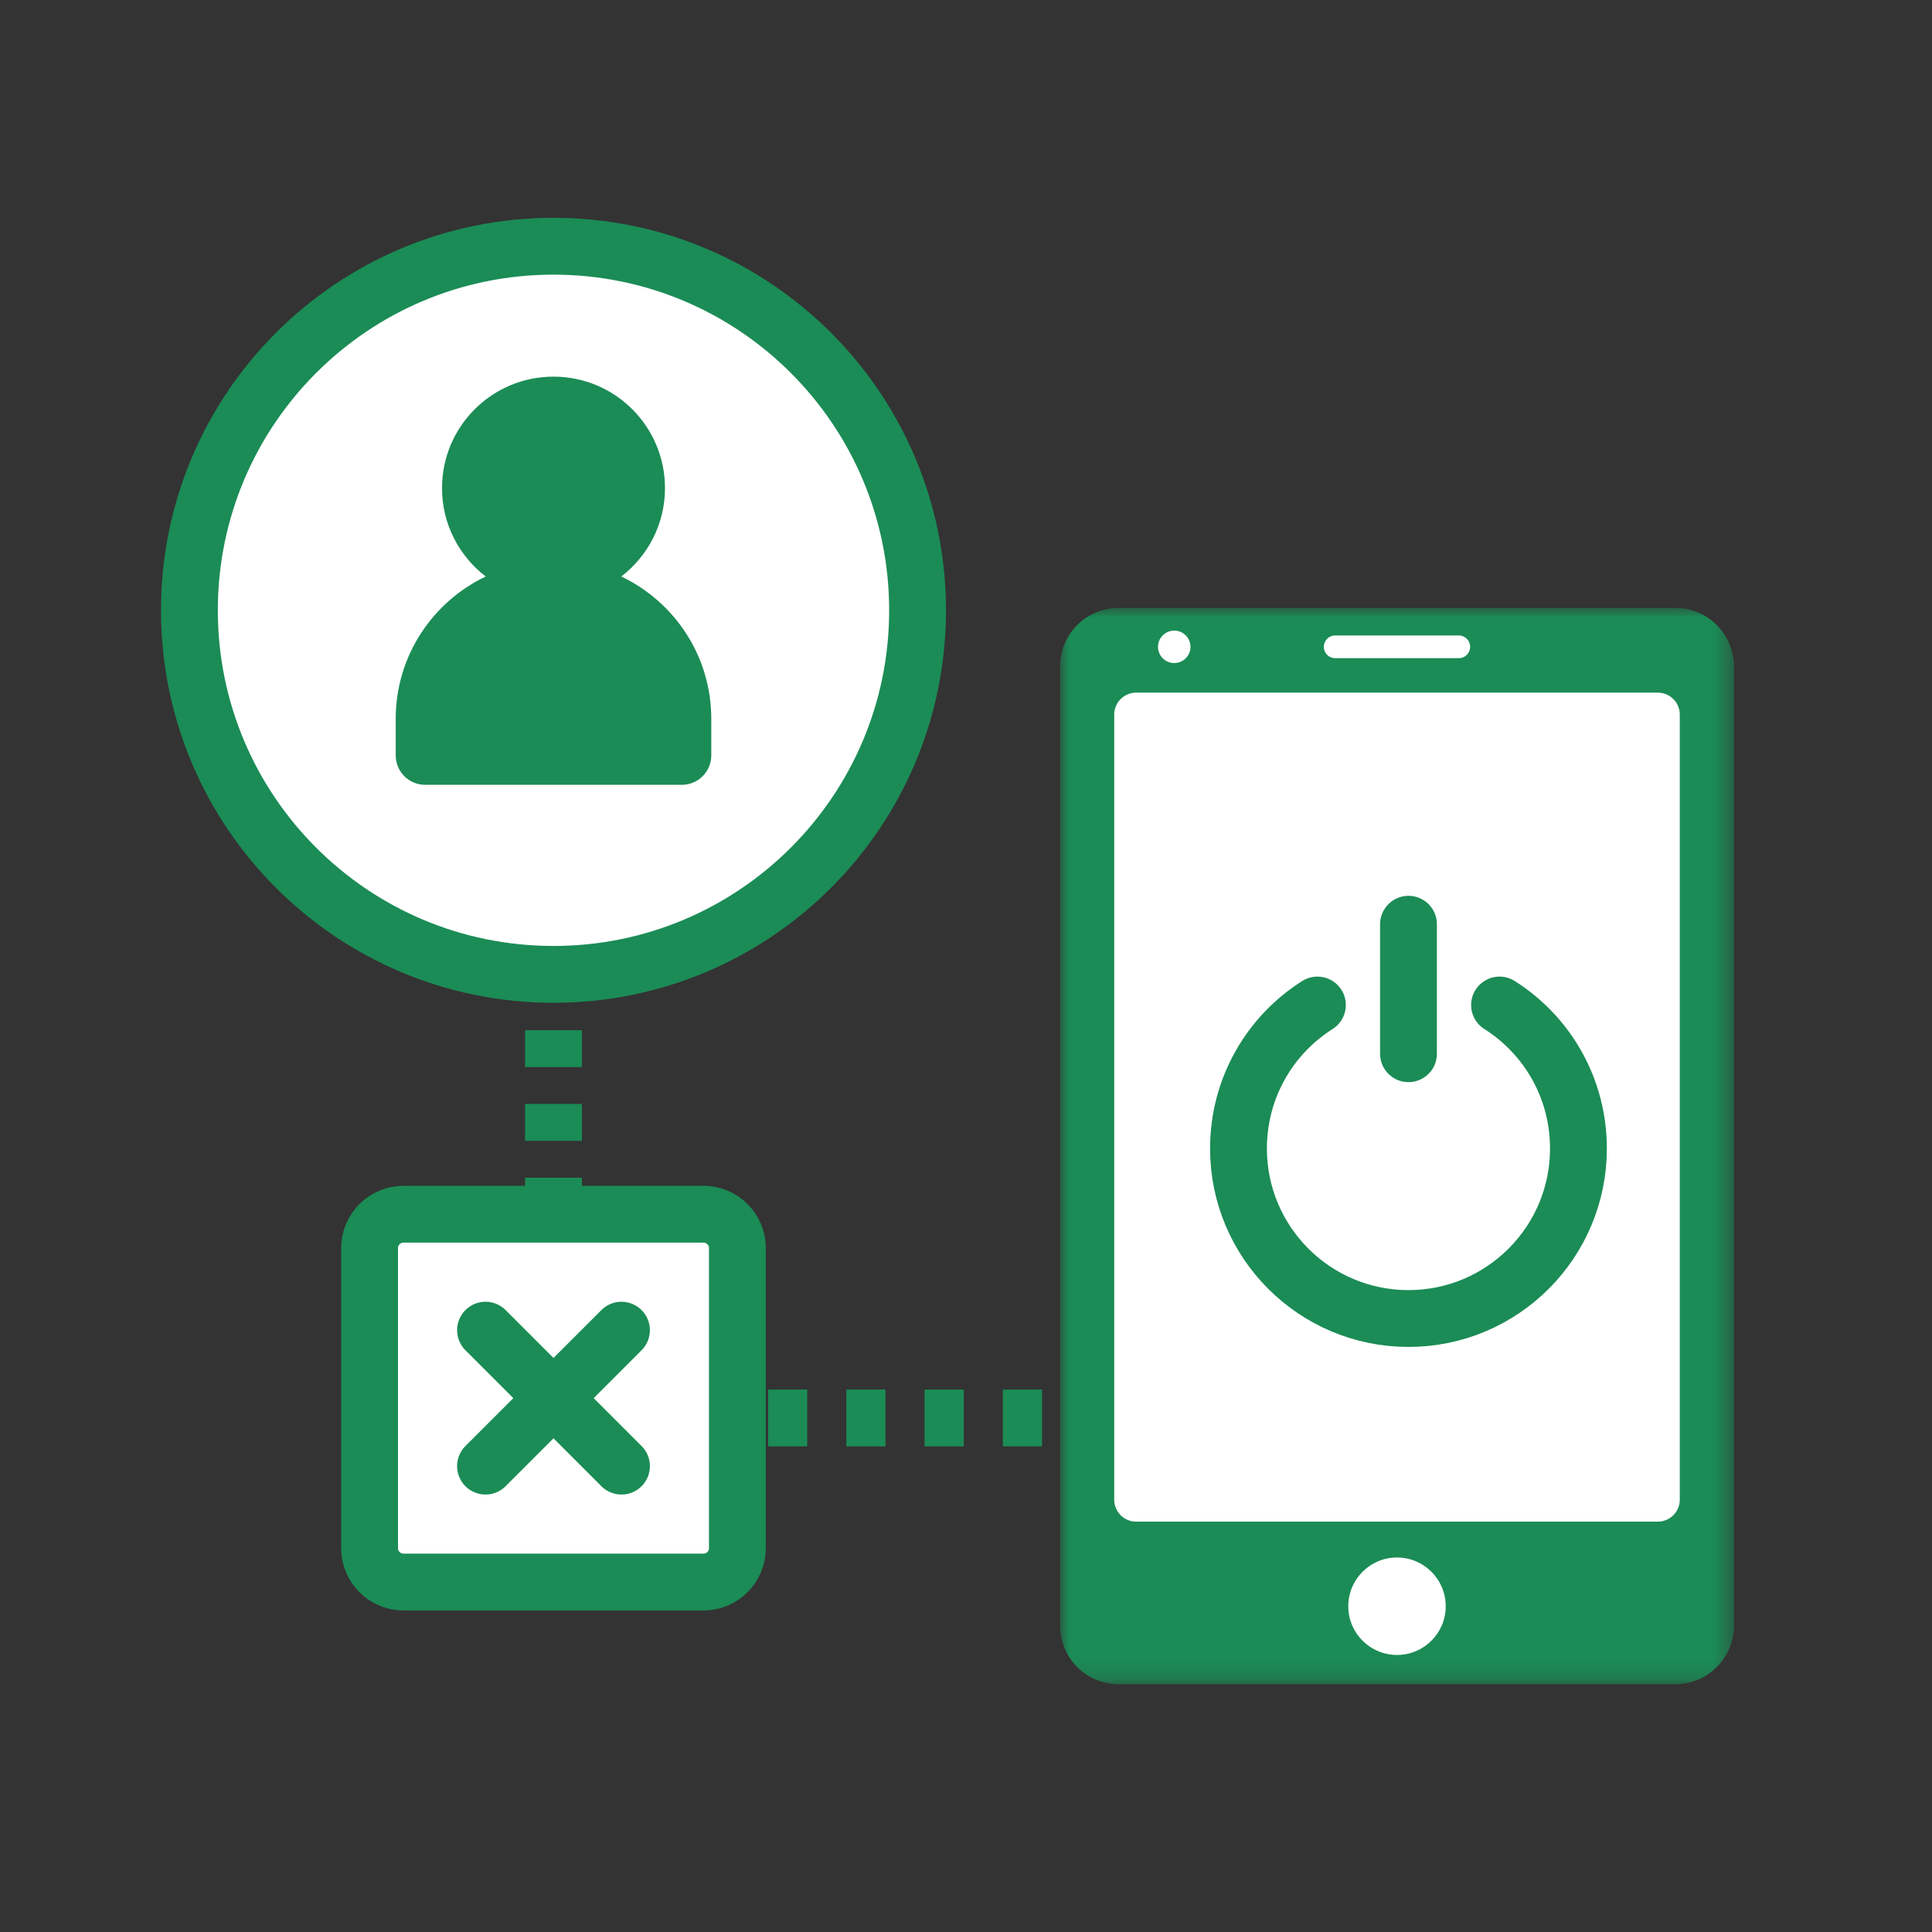 <?xml version="1.0" encoding="UTF-8"?>
<svg width="102px" height="102px" viewBox="0 0 102 102" version="1.1" xmlns="http://www.w3.org/2000/svg" xmlns:xlink="http://www.w3.org/1999/xlink">
    <rect x="0" y="0" width="102" height="102" fill="#333333" stroke="none"/>
    <title>ico_logout-device</title>
    <defs>
        <polygon id="path-1" points="0 0 35.58 0 35.58 56.83 0 56.83"></polygon>
    </defs>
    <g id="ico_logout-device" stroke="none" stroke-width="1" fill="none" fill-rule="evenodd">
        <g id="Group-44" transform="translate(10, 13)">
            <path d="M38.443,19.221 C38.443,29.837 29.837,38.442 19.221,38.442 C8.606,38.442 0,29.837 0,19.221 C0,8.605 8.606,0 19.221,0 C29.837,0 38.443,8.605 38.443,19.221" id="Fill-1" fill="#FFFFFF"></path>
            <path d="M38.443,19.221 C38.443,29.837 29.837,38.442 19.221,38.442 C8.606,38.442 0,29.837 0,19.221 C0,8.605 8.606,0 19.221,0 C29.837,0 38.443,8.605 38.443,19.221 Z" id="Stroke-3" stroke="#1B8C56" stroke-width="3"></path>
            <path d="M10.892,24.949 L10.892,26.881 C10.892,27.739 11.587,28.434 12.444,28.434 L25.999,28.434 C26.857,28.434 27.552,27.739 27.552,26.881 L27.552,24.949 C27.552,21.632 25.608,18.776 22.801,17.436 C24.201,16.36 25.108,14.673 25.108,12.771 C25.108,9.52 22.472,6.885 19.222,6.885 C15.971,6.885 13.336,9.52 13.336,12.771 C13.336,14.673 14.242,16.36 15.643,17.436 C12.836,18.776 10.892,21.632 10.892,24.949" id="Fill-5" fill="#1B8C56"></path>
            <g id="Group-9" transform="translate(45.964, 19.092)">
                <mask id="mask-2" fill="white">
                    <use xlink:href="#path-1"></use>
                </mask>
                <g id="Clip-8"></g>
                <path d="M32.48,56.83 L3.1,56.83 C1.388,56.83 0,55.442 0,53.73 L0,3.1 C0,1.388 1.388,0 3.1,0 L32.48,0 C34.192,0 35.58,1.388 35.58,3.1 L35.58,53.73 C35.58,55.442 34.192,56.83 32.48,56.83" id="Fill-7" fill="#1B8C56" mask="url(#mask-2)"></path>
            </g>
            <path d="M77.525,67.335 L49.983,67.335 C49.343,67.335 48.825,66.816 48.825,66.176 L48.825,24.727 C48.825,24.087 49.343,23.568 49.983,23.568 L77.525,23.568 C78.165,23.568 78.684,24.087 78.684,24.727 L78.684,66.176 C78.684,66.816 78.165,67.335 77.525,67.335" id="Fill-10" fill="#FFFFFF"></path>
            <path d="M66.327,71.801 C66.327,73.222 65.175,74.374 63.754,74.374 C62.334,74.374 61.182,73.222 61.182,71.801 C61.182,70.38 62.334,69.228 63.754,69.228 C65.175,69.228 66.327,70.38 66.327,71.801" id="Fill-12" fill="#FFFFFF"></path>
            <path d="M52.851,21.149 C52.851,21.622 52.467,22.006 51.994,22.006 C51.52,22.006 51.137,21.622 51.137,21.149 C51.137,20.677 51.52,20.293 51.994,20.293 C52.467,20.293 52.851,20.677 52.851,21.149" id="Fill-14" fill="#FFFFFF"></path>
            <line x1="60.49" y1="21.149" x2="67.017" y2="21.149" id="Stroke-16" stroke="#FFFFFF" stroke-width="1.197" stroke-linecap="round"></line>
            <line x1="64.361" y1="35.795" x2="64.361" y2="42.632" id="Stroke-18" stroke="#1B8C56" stroke-width="3" stroke-linecap="round"></line>
            <path d="M69.168,40.06 C71.681,41.65 73.334,44.444 73.334,47.637 C73.334,52.585 69.322,56.611 64.36,56.611 C59.399,56.611 55.386,52.585 55.386,47.637 C55.386,44.444 57.04,41.65 59.553,40.06" id="Stroke-20" stroke="#1B8C56" stroke-width="3" stroke-linecap="round"></path>
            <line x1="19.221" y1="38.443" x2="19.221" y2="39.443" id="Stroke-22" stroke="#1B8C56" stroke-width="3"></line>
            <line x1="19.221" y1="41.39" x2="19.221" y2="59.889" id="Stroke-24" stroke="#1B8C56" stroke-width="3" stroke-dasharray="1.947,1.947"></line>
            <polyline id="Stroke-26" stroke="#1B8C56" stroke-width="3" points="19.221 60.862 19.221 61.862 20.221 61.862"></polyline>
            <line x1="22.287" y1="61.862" x2="46.043" y2="61.862" id="Stroke-28" stroke="#1B8C56" stroke-width="3" stroke-dasharray="2.066,2.066"></line>
            <line x1="47.076" y1="61.862" x2="48.076" y2="61.862" id="Stroke-30" stroke="#1B8C56" stroke-width="3"></line>
            <path d="M27.14,70.524 L11.304,70.524 C10.314,70.524 9.512,69.722 9.512,68.733 L9.512,52.896 C9.512,51.907 10.314,51.105 11.304,51.105 L27.14,51.105 C28.129,51.105 28.931,51.907 28.931,52.896 L28.931,68.733 C28.931,69.722 28.129,70.524 27.14,70.524" id="Fill-32" fill="#FFFFFF"></path>
            <path d="M27.14,70.524 L11.304,70.524 C10.314,70.524 9.512,69.722 9.512,68.733 L9.512,52.896 C9.512,51.907 10.314,51.105 11.304,51.105 L27.14,51.105 C28.129,51.105 28.931,51.907 28.931,52.896 L28.931,68.733 C28.931,69.722 28.129,70.524 27.14,70.524 Z" id="Stroke-34" stroke="#1B8C56" stroke-width="3"></path>
            <g id="Group-39" transform="translate(15.632, 57.226)">
                <line x1="7.178" y1="0" x2="0" y2="7.178" id="Fill-36" fill="#FFFFFF"></line>
                <line x1="7.178" y1="0" x2="0" y2="7.178" id="Stroke-38" stroke="#1B8C56" stroke-width="3" stroke-linecap="round"></line>
            </g>
            <g id="Group-43" transform="translate(15.633, 57.226)">
                <line x1="0" y1="0" x2="7.178" y2="7.178" id="Fill-40" fill="#FFFFFF"></line>
                <line x1="0" y1="0" x2="7.178" y2="7.178" id="Stroke-42" stroke="#1B8C56" stroke-width="3" stroke-linecap="round"></line>
            </g>
        </g>
    </g>
</svg>
